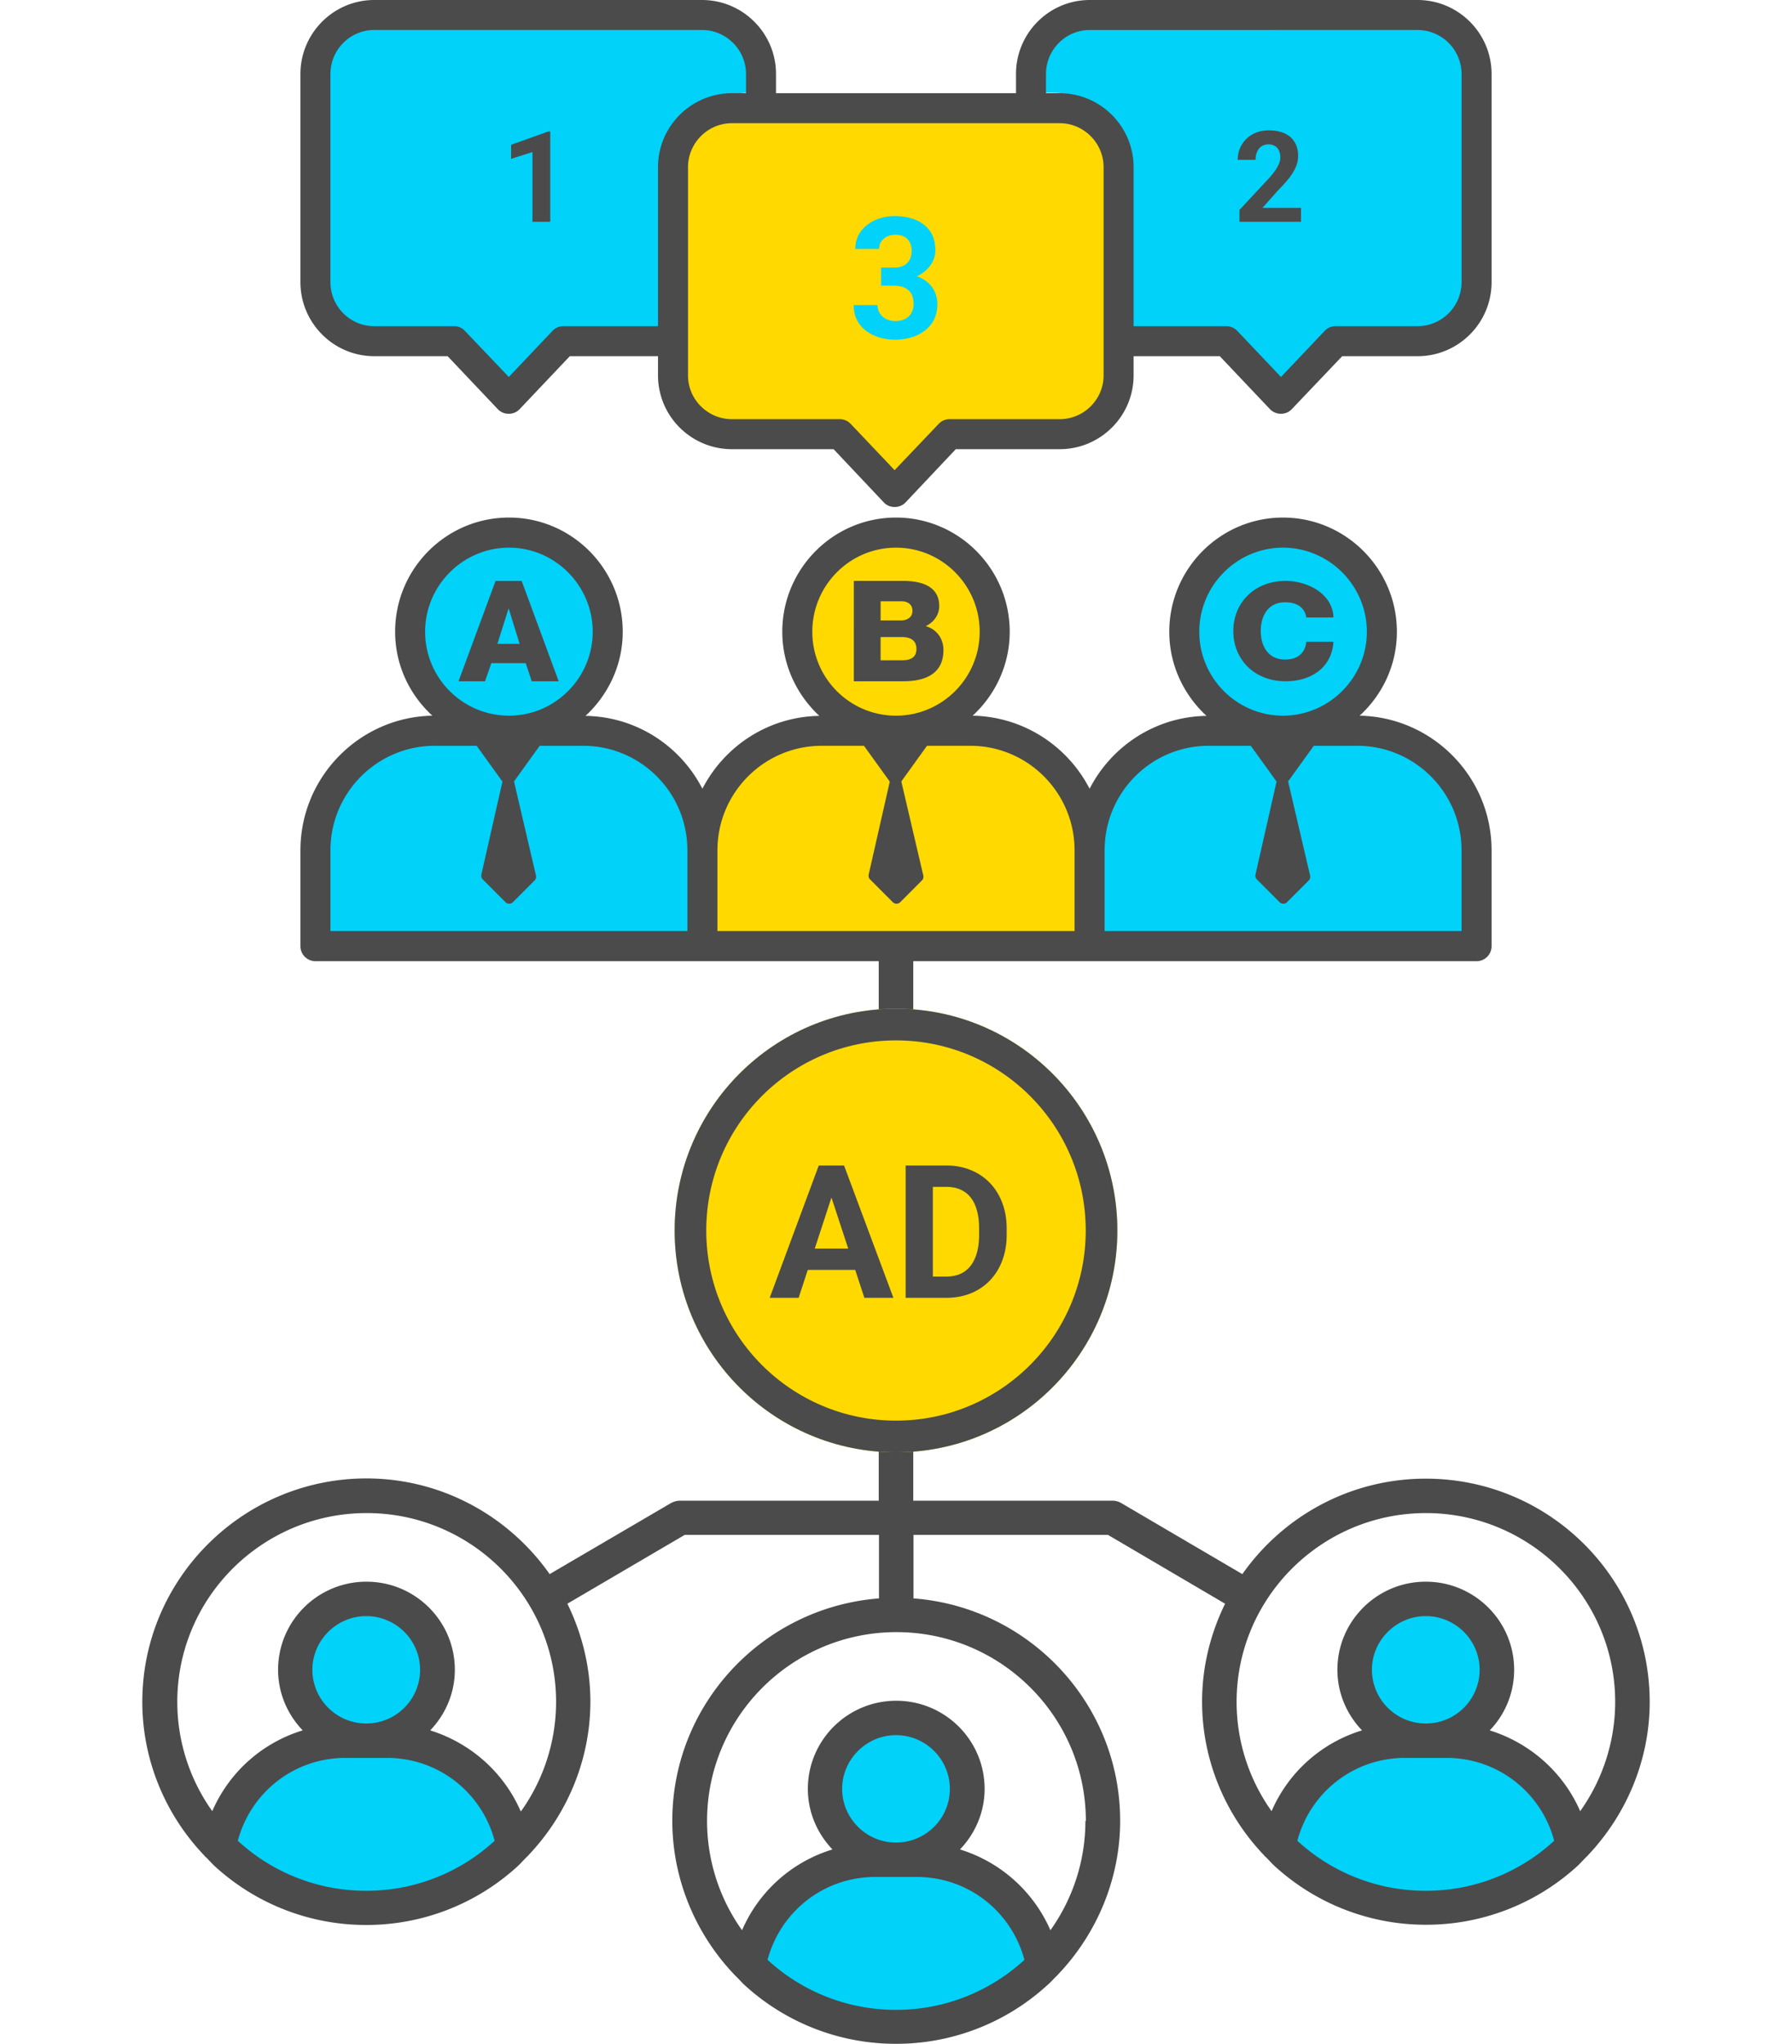<svg xmlns="http://www.w3.org/2000/svg" width="193" height="220" fill="none" viewBox="0 0 193 220"><path fill="#00d2fa" d="M37.517 188.165h3.302c6.686 0 12.354 4.507 13.675 10.603-4.155 3.309-9.493 5.315-15.326 5.315s-11.172-2.006-15.327-5.315c1.321-6.096 6.99-10.603 13.676-10.603M94.85 200.672h3.301c6.686 0 12.355 4.668 13.676 10.981a24 24 0 0 1-15.327 5.505 24 24 0 0 1-15.326-5.505c1.32-6.313 6.989-10.981 13.675-10.981M151.867 188.165h3.363c6.81 0 12.584 4.507 13.929 10.603-4.232 3.309-9.669 5.315-15.61 5.315-5.942 0-11.379-2.006-15.611-5.315 1.345-6.096 7.119-10.603 13.929-10.603M96.784 198.966c4.546 0 8.231-3.436 8.231-7.674s-3.685-7.674-8.231-7.674-8.231 3.436-8.231 7.674 3.685 7.674 8.23 7.674M153.832 185.891c4.389 0 7.947-3.308 7.947-7.39s-3.558-7.39-7.947-7.39-7.947 3.309-7.947 7.39c0 4.082 3.558 7.39 7.947 7.39M39.168 186.46c4.389 0 7.947-3.436 7.947-7.674s-3.558-7.675-7.947-7.675-7.947 3.436-7.947 7.675 3.558 7.674 7.947 7.674M80.722 9.987c-4.626 0-8.39 3.752-8.39 8.365v17.973H61.609c-.453 0-.907.18-1.224.52l-4.965 5.222-4.988-5.222a1.65 1.65 0 0 0-1.225-.52H40.16c-2.744 0-4.966-2.238-4.966-4.974V7.816c0-2.735 2.222-4.974 4.966-4.974h37.16c2.744 0 4.989 2.239 4.989 4.974v2.17z"/><path fill="#ffd900" d="M120.341 35.314v5.804c0 2.854-2.272 5.166-5.048 5.166H102.65c-.482 0-.918.212-1.24.566l-5.048 5.45-5.025-5.45a1.7 1.7 0 0 0-1.239-.566H77.707c-2.776 0-5.048-2.312-5.048-5.166V16.559c0-2.854 2.271-5.19 5.048-5.19h37.586c2.776 0 5.048 2.336 5.048 5.19z"/><path fill="#00d2fa" d="M111.827 7.816c0-2.735 2.222-4.974 4.965-4.974h37.161c2.744 0 4.988 2.239 4.988 4.974v23.535c0 2.736-2.244 4.974-4.988 4.974h-9.296c-.453 0-.907.18-1.224.52l-4.966 5.222-4.965-5.222c-.34-.34-.771-.52-1.247-.52h-10.498V18.352c0-4.613-3.763-8.365-8.389-8.365h-1.541zM138.494 57.985c5.327 0 9.662 4.34 9.662 9.675 0 5.334-4.335 9.653-9.662 9.653-5.326 0-9.638-4.342-9.638-9.653s4.335-9.675 9.638-9.675M158.374 91.46v9.16h-40.871v-9.16c0-6.564 5.341-11.873 11.92-11.873h17.008c6.579 0 11.943 5.31 11.943 11.872"/><path fill="#ffd900" d="M96.5 57.985c5.647 0 10.218 4.596 10.218 10.244S102.147 78.45 96.5 78.45s-10.218-4.596-10.218-10.22c0-5.623 4.571-10.245 10.218-10.245M116.368 91.533v9.656H76.632v-9.656c0-6.918 5.212-12.515 11.605-12.515h16.526c6.393 0 11.605 5.597 11.605 12.514"/><path fill="#00d2fa" d="M74.93 91.533v9.656H34.625v-9.656c0-6.918 5.29-12.515 11.777-12.515h16.75c6.51 0 11.776 5.597 11.776 12.514M54.79 57.985c5.46 0 9.922 4.596 9.922 10.244s-4.463 10.22-9.922 10.22-9.946-4.596-9.946-10.22c0-5.623 4.463-10.245 9.946-10.245"/><path fill="#4b4b4b" d="M117.372 3.23c-2.607 0-4.717 2.13-4.717 4.735v2.067h1.464c4.394 0 7.97 3.574 7.97 7.965v17.115h9.972c.453 0 .862.172 1.185.495l4.717 4.973 4.717-4.973a1.6 1.6 0 0 1 1.163-.495h8.832a4.75 4.75 0 0 0 4.738-4.736V7.966a4.75 4.75 0 0 0-4.738-4.737zM74.099 40.407c0 2.605 2.132 4.715 4.739 4.715h11.631c.43 0 .862.194 1.163.517l4.717 4.972 4.739-4.973a1.58 1.58 0 0 1 1.163-.516h11.868c2.606 0 4.739-2.11 4.739-4.715v-22.41c0-2.605-2.133-4.737-4.739-4.737H78.838c-2.606 0-4.739 2.132-4.739 4.736zm-19.3.172 4.718-4.973a1.6 1.6 0 0 1 1.163-.495h10.188V17.997c0-4.391 3.576-7.965 7.97-7.965h1.508V7.965c0-2.605-2.133-4.736-4.74-4.736H40.305c-2.606 0-4.717 2.131-4.717 4.736v22.411c0 2.605 2.11 4.736 4.717 4.736h8.594c.452 0 .862.172 1.163.495zm6.57-2.238-5.406 5.704a1.6 1.6 0 0 1-1.163.496 1.6 1.6 0 0 1-1.185-.496l-5.406-5.704h-7.905c-4.373 0-7.948-3.574-7.948-7.966V7.966C32.356 3.573 35.93 0 40.304 0h35.303c4.394 0 7.97 3.574 7.97 7.965v2.067h25.847V7.965c0-4.391 3.554-7.965 7.948-7.965h35.303c4.394 0 7.969 3.574 7.969 7.965v22.411c0 4.392-3.575 7.966-7.969 7.966h-8.121l-5.428 5.704a1.6 1.6 0 0 1-1.163.496c-.452 0-.861-.173-1.184-.496l-5.407-5.704h-9.283v2.066c0 4.392-3.576 7.944-7.97 7.944H102.94l-5.406 5.727a1.6 1.6 0 0 1-1.185.495c-.452 0-.861-.173-1.163-.495l-5.406-5.727H78.838c-4.394 0-7.97-3.552-7.97-7.944v-2.066zM146.177 80.278h-15.999c-6.188 0-11.211 5.034-11.211 11.257v8.686h38.443v-8.686c0-6.223-5.045-11.257-11.233-11.257m-7.999-21.326c-4.96 0-9.013 4.062-9.013 9.053s4.053 9.032 9.013 9.032c4.959 0 9.034-4.062 9.034-9.032s-4.054-9.053-9.034-9.053m-32.665 9.053c0-4.991-4.032-9.053-9.013-9.053s-9.013 4.062-9.013 9.053 4.032 9.032 9.013 9.032 9.013-4.062 9.013-9.032m-28.245 32.216h38.464v-8.686c0-6.223-5.045-11.257-11.233-11.257H88.501c-6.188 0-11.233 5.034-11.233 11.257zM62.8 80.278H46.823c-6.188 0-11.233 5.034-11.233 11.257v8.686h38.443v-8.686c0-6.223-5.023-11.257-11.233-11.257m-7.977-24.567c6.748 0 12.246 5.51 12.246 12.294 0 3.565-1.552 6.785-4.01 9.054 5.498.086 10.22 3.24 12.591 7.843 2.372-4.602 7.116-7.757 12.592-7.844-2.436-2.268-3.989-5.488-3.989-9.053 0-6.785 5.498-12.294 12.247-12.294s12.247 5.51 12.247 12.294c0 3.565-1.553 6.785-3.989 9.032 5.476.108 10.22 3.263 12.592 7.865 2.371-4.602 7.093-7.757 12.591-7.844-2.458-2.268-4.01-5.488-4.01-9.053 0-6.785 5.498-12.294 12.247-12.294s12.268 5.51 12.268 12.294c0 3.565-1.553 6.785-4.011 9.032 7.849.151 14.209 6.59 14.209 14.498v10.307c0 .907-.733 1.621-1.617 1.621H33.973a1.617 1.617 0 0 1-1.617-1.621V91.535c0-7.908 6.36-14.347 14.209-14.498-2.458-2.247-4.01-5.467-4.01-9.032 0-6.785 5.497-12.294 12.267-12.294m0 21.326c4.959 0 9.012-4.062 9.012-9.032s-4.053-9.053-9.013-9.053c-4.959 0-9.034 4.062-9.034 9.053s4.054 9.032 9.035 9.032"/><path fill="#4b4b4b" d="M53.373 62.532h2.81l3.988 10.801h-2.898l-.654-1.947h-3.704l-.675 1.947h-2.855zm.174 6.773h2.418L54.79 65.52h-.022l-1.198 3.785zM91.959 62.533h5.2c1.907-.022 3.996.465 3.996 2.7 0 .974-.591 1.748-1.453 2.169 1.18.332 1.907 1.328 1.907 2.567 0 2.568-1.953 3.364-4.314 3.364h-5.336zm2.883 4.25h2.248c.5 0 1.181-.266 1.181-1.019s-.568-1.04-1.18-1.04h-2.248v2.08zm0 4.293h2.317c.908 0 1.543-.31 1.543-1.217 0-.952-.68-1.284-1.543-1.284h-2.317v2.501M140.682 66.423c-.162-1.042-1.04-1.594-2.264-1.594-1.893 0-2.633 1.53-2.633 3.083 0 1.552.716 3.082 2.633 3.082 1.363 0 2.171-.722 2.264-1.913h2.933c-.162 2.679-2.287 4.252-5.151 4.252-3.418 0-5.635-2.402-5.635-5.4s2.217-5.4 5.635-5.4c2.425 0 5.081 1.424 5.151 3.933h-2.933zM170.981 199.749c4.239-4.446 6.693-10.375 6.693-16.55 0-13.264-10.807-24.034-24.117-24.034-8.179 0-15.392 4.076-19.754 10.276l-13.062-7.658a1.86 1.86 0 0 0-.942-.247h-21.44v-59.063a1.87 1.87 0 0 0-1.859-1.853 1.87 1.87 0 0 0-1.859 1.853v59.063H73.226c-.322 0-.644.099-.942.247l-13.087 7.658c-4.362-6.2-11.575-10.301-19.754-10.301-13.285.025-24.116 10.795-24.116 24.059 0 6.175 2.429 12.104 6.692 16.55.05.098.148.148.223.222.297.296.57.618.892.914a24.1 24.1 0 0 0 16.31 6.323 24.1 24.1 0 0 0 16.308-6.323c.322-.296.62-.642.942-.963.074-.075.149-.124.198-.198 4.239-4.446 6.692-10.374 6.692-16.55 0-3.779-.917-7.361-2.478-10.547l12.64-7.41h20.92v6.838c-12.418.964-22.258 11.313-22.258 23.936 0 6.175 2.43 12.103 6.668 16.549.074.099.173.173.247.247.298.297.57.618.868.889A24.1 24.1 0 0 0 96.5 220a24.1 24.1 0 0 0 16.309-6.324c.347-.296.644-.642.967-.963.049-.049.124-.099.173-.173 4.239-4.446 6.692-10.374 6.692-16.549 0-12.623-9.815-22.997-22.257-23.936v-6.838h20.944l12.616 7.41c-1.562 3.186-2.479 6.768-2.479 10.547 0 6.176 2.429 12.104 6.692 16.55.05.099.149.148.223.222.298.297.57.618.893.914a24.1 24.1 0 0 0 16.309 6.324 24.1 24.1 0 0 0 16.309-6.324c.322-.296.619-.642.942-.963.074-.074.148-.124.198-.198zm-131.538 3.779a20.37 20.37 0 0 1-13.806-5.36l-.024-.025c1.388-5.212 6.072-8.917 11.575-8.917h4.511c5.502 0 10.187 3.705 11.575 8.917l-.025.025a20.35 20.35 0 0 1-13.781 5.36zm.05-18.007h-.1c-3.172-.025-5.75-2.618-5.75-5.78s2.603-5.78 5.8-5.78 5.8 2.593 5.8 5.78c0 3.186-2.578 5.755-5.75 5.78m16.581 9.436c-1.834-4.199-5.403-7.337-9.74-8.695 1.635-1.704 2.652-4.002 2.652-6.521 0-5.237-4.264-9.485-9.518-9.485s-9.518 4.248-9.518 9.485c0 2.519 1.016 4.817 2.652 6.521a15.53 15.53 0 0 0-9.74 8.695 20.26 20.26 0 0 1-3.768-11.758c0-11.214 9.146-20.329 20.399-20.329s20.398 9.115 20.398 20.329c0 4.224-1.338 8.349-3.767 11.758zM96.5 216.344a20.37 20.37 0 0 1-13.806-5.36l-.025-.025c1.389-5.212 6.073-8.917 11.576-8.917h4.511c5.502 0 10.186 3.705 11.574 8.917l-.024.025a20.35 20.35 0 0 1-13.781 5.36zm.05-18.007h-.1c-3.172-.025-5.75-2.618-5.75-5.78s2.603-5.78 5.8-5.78 5.8 2.594 5.8 5.78-2.578 5.755-5.75 5.78m20.349-2.322c0 4.249-1.339 8.349-3.768 11.758a15.65 15.65 0 0 0-9.741-8.695c1.636-1.704 2.653-4.001 2.653-6.521 0-5.236-4.264-9.485-9.518-9.485s-9.518 4.249-9.518 9.485c0 2.52 1.016 4.817 2.652 6.521a15.53 15.53 0 0 0-9.74 8.695 20.26 20.26 0 0 1-3.768-11.758c0-11.214 9.146-20.329 20.399-20.329s20.398 9.115 20.398 20.329zm36.658-33.145c11.253 0 20.399 9.115 20.399 20.329 0 4.224-1.339 8.349-3.768 11.758-1.834-4.199-5.403-7.337-9.741-8.695a9.38 9.38 0 0 0 2.628-6.521c0-5.237-4.263-9.485-9.518-9.485s-9.518 4.248-9.518 9.485c0 2.519 1.016 4.817 2.652 6.521a15.53 15.53 0 0 0-9.741 8.695 20.26 20.26 0 0 1-3.767-11.758c0-11.214 9.146-20.329 20.399-20.329zm-.05 22.651c-3.172-.025-5.75-2.618-5.75-5.78s2.603-5.78 5.8-5.78 5.8 2.593 5.8 5.78c0 3.186-2.578 5.755-5.75 5.78zm.05 18.007a20.37 20.37 0 0 1-13.806-5.36l-.025-.025c1.388-5.212 6.073-8.917 11.575-8.917h4.511c5.503 0 10.187 3.705 11.575 8.917l-.024.025a20.35 20.35 0 0 1-13.781 5.36zM54.433 77.351a.57.57 0 0 1 .594 0l3.086 1.898a.57.57 0 0 1 .163.818l-3.086 4.282a.567.567 0 0 1-.92 0l-3.086-4.282a.57.57 0 0 1 .163-.818zM96.147 77.351a.57.57 0 0 1 .595 0l3.085 1.898a.57.57 0 0 1 .164.818l-3.086 4.282a.567.567 0 0 1-.92 0l-3.087-4.282a.57.57 0 0 1 .163-.818zM137.806 77.351a.57.57 0 0 1 .594 0l3.086 1.898a.57.57 0 0 1 .163.818l-3.086 4.282a.566.566 0 0 1-.92 0l-3.086-4.282a.57.57 0 0 1 .163-.818z"/><path fill="#4b4b4b" d="M54.184 83.83c.134-.587.97-.59 1.107-.002l2.434 10.417a.57.57 0 0 1-.151.532l-2.331 2.334a.567.567 0 0 1-.803 0l-2.444-2.447a.57.57 0 0 1-.152-.529zM95.899 83.83c.133-.587.969-.59 1.106-.002l2.435 10.417a.57.57 0 0 1-.152.532l-2.33 2.334a.567.567 0 0 1-.804 0l-2.444-2.447a.57.57 0 0 1-.152-.529zM137.557 83.83c.134-.587.969-.59 1.106-.002l2.435 10.417a.57.57 0 0 1-.151.532l-2.331 2.334a.567.567 0 0 1-.803 0l-2.444-2.447a.57.57 0 0 1-.152-.529z"/><path fill="#ffd900" d="M120.341 132.455c0 13.186-10.674 23.876-23.841 23.876s-23.841-10.69-23.841-23.876 10.674-23.876 23.841-23.876 23.841 10.689 23.841 23.876"/><path fill="#4b4b4b" d="M116.935 132.455c0-11.303-9.149-20.465-20.435-20.465s-20.435 9.162-20.435 20.465S85.214 152.92 96.5 152.92v3.411c-13.167 0-23.841-10.69-23.841-23.876s10.674-23.876 23.841-23.876 23.841 10.689 23.841 23.876c0 13.186-10.674 23.876-23.841 23.876v-3.411c11.286 0 20.435-9.163 20.435-20.465"/><path fill="#4b4b4b" d="M101.905 139.701h-3.096l.02-2.289h3.076q1.154 0 1.944-.519.792-.528 1.192-1.536.41-1.006.41-2.436v-.694q0-1.095-.234-1.927-.225-.832-.674-1.399a2.8 2.8 0 0 0-1.104-.851q-.655-.294-1.504-.294H98.75v-2.298h3.185q1.425 0 2.608.489a5.9 5.9 0 0 1 2.061 1.379 6.2 6.2 0 0 1 1.338 2.152q.479 1.242.479 2.769v.674q0 1.516-.479 2.769a6.2 6.2 0 0 1-1.338 2.152 5.9 5.9 0 0 1-2.061 1.379q-1.192.48-2.638.48m-1.436-14.243v14.243h-2.93v-14.243zM89.88 127.893l-3.867 11.808h-3.117l5.285-14.243h1.983zm3.214 11.808-3.877-11.808-.313-2.435h2.002l5.314 14.243zm-.175-5.302v2.298h-7.512v-2.298z"/><path fill="#00d2fa" d="M94.895 28.806h1.365q.657 0 1.083-.222a1.46 1.46 0 0 0 .63-.64q.212-.416.212-.968 0-.498-.195-.88a1.32 1.32 0 0 0-.576-.603q-.39-.222-.985-.223-.47 0-.87.187-.398.187-.638.524t-.24.817H92.12q0-1.066.567-1.856.576-.79 1.543-1.235a5 5 0 0 1 2.13-.444q1.311 0 2.296.426.985.418 1.535 1.235t.55 2.025q0 .614-.284 1.19a3.3 3.3 0 0 1-.816 1.03 4 4 0 0 1-1.277.73 5 5 0 0 1-1.695.266h-1.773zm0 1.945v-1.324h1.773q1.056 0 1.854.24t1.34.693q.54.445.816 1.057.274.604.274 1.341 0 .906-.345 1.617a3.4 3.4 0 0 1-.976 1.19 4.5 4.5 0 0 1-1.455.746 6.3 6.3 0 0 1-1.818.25q-.816 0-1.605-.223a4.8 4.8 0 0 1-1.42-.684 3.5 3.5 0 0 1-1.01-1.155q-.373-.702-.373-1.66h2.563q0 .496.249.888.248.39.683.613.443.22.984.221.612 0 1.047-.221.443-.232.674-.64.24-.417.24-.968 0-.711-.258-1.137a1.53 1.53 0 0 0-.736-.64q-.48-.204-1.136-.204z"/><path fill="#4b4b4b" d="M140.12 22.377v1.499h-6.625v-1.28l3.133-3.363q.472-.527.745-.926.273-.407.392-.726.127-.327.127-.62a1.8 1.8 0 0 0-.147-.753 1.1 1.1 0 0 0-.432-.493 1.3 1.3 0 0 0-.692-.173q-.439 0-.758.213-.313.213-.479.593-.16.38-.16.86h-1.922q0-.867.412-1.586a3.03 3.03 0 0 1 1.164-1.152q.752-.434 1.783-.434 1.018 0 1.716.334.705.326 1.065.946.366.612.366 1.465 0 .48-.153.94a4.2 4.2 0 0 1-.44.905q-.279.447-.678.906-.399.46-.885.953l-1.683 1.892zM59.261 14.156v9.72h-1.915v-7.508l-2.302.733v-1.512l4.011-1.433z"/></svg>